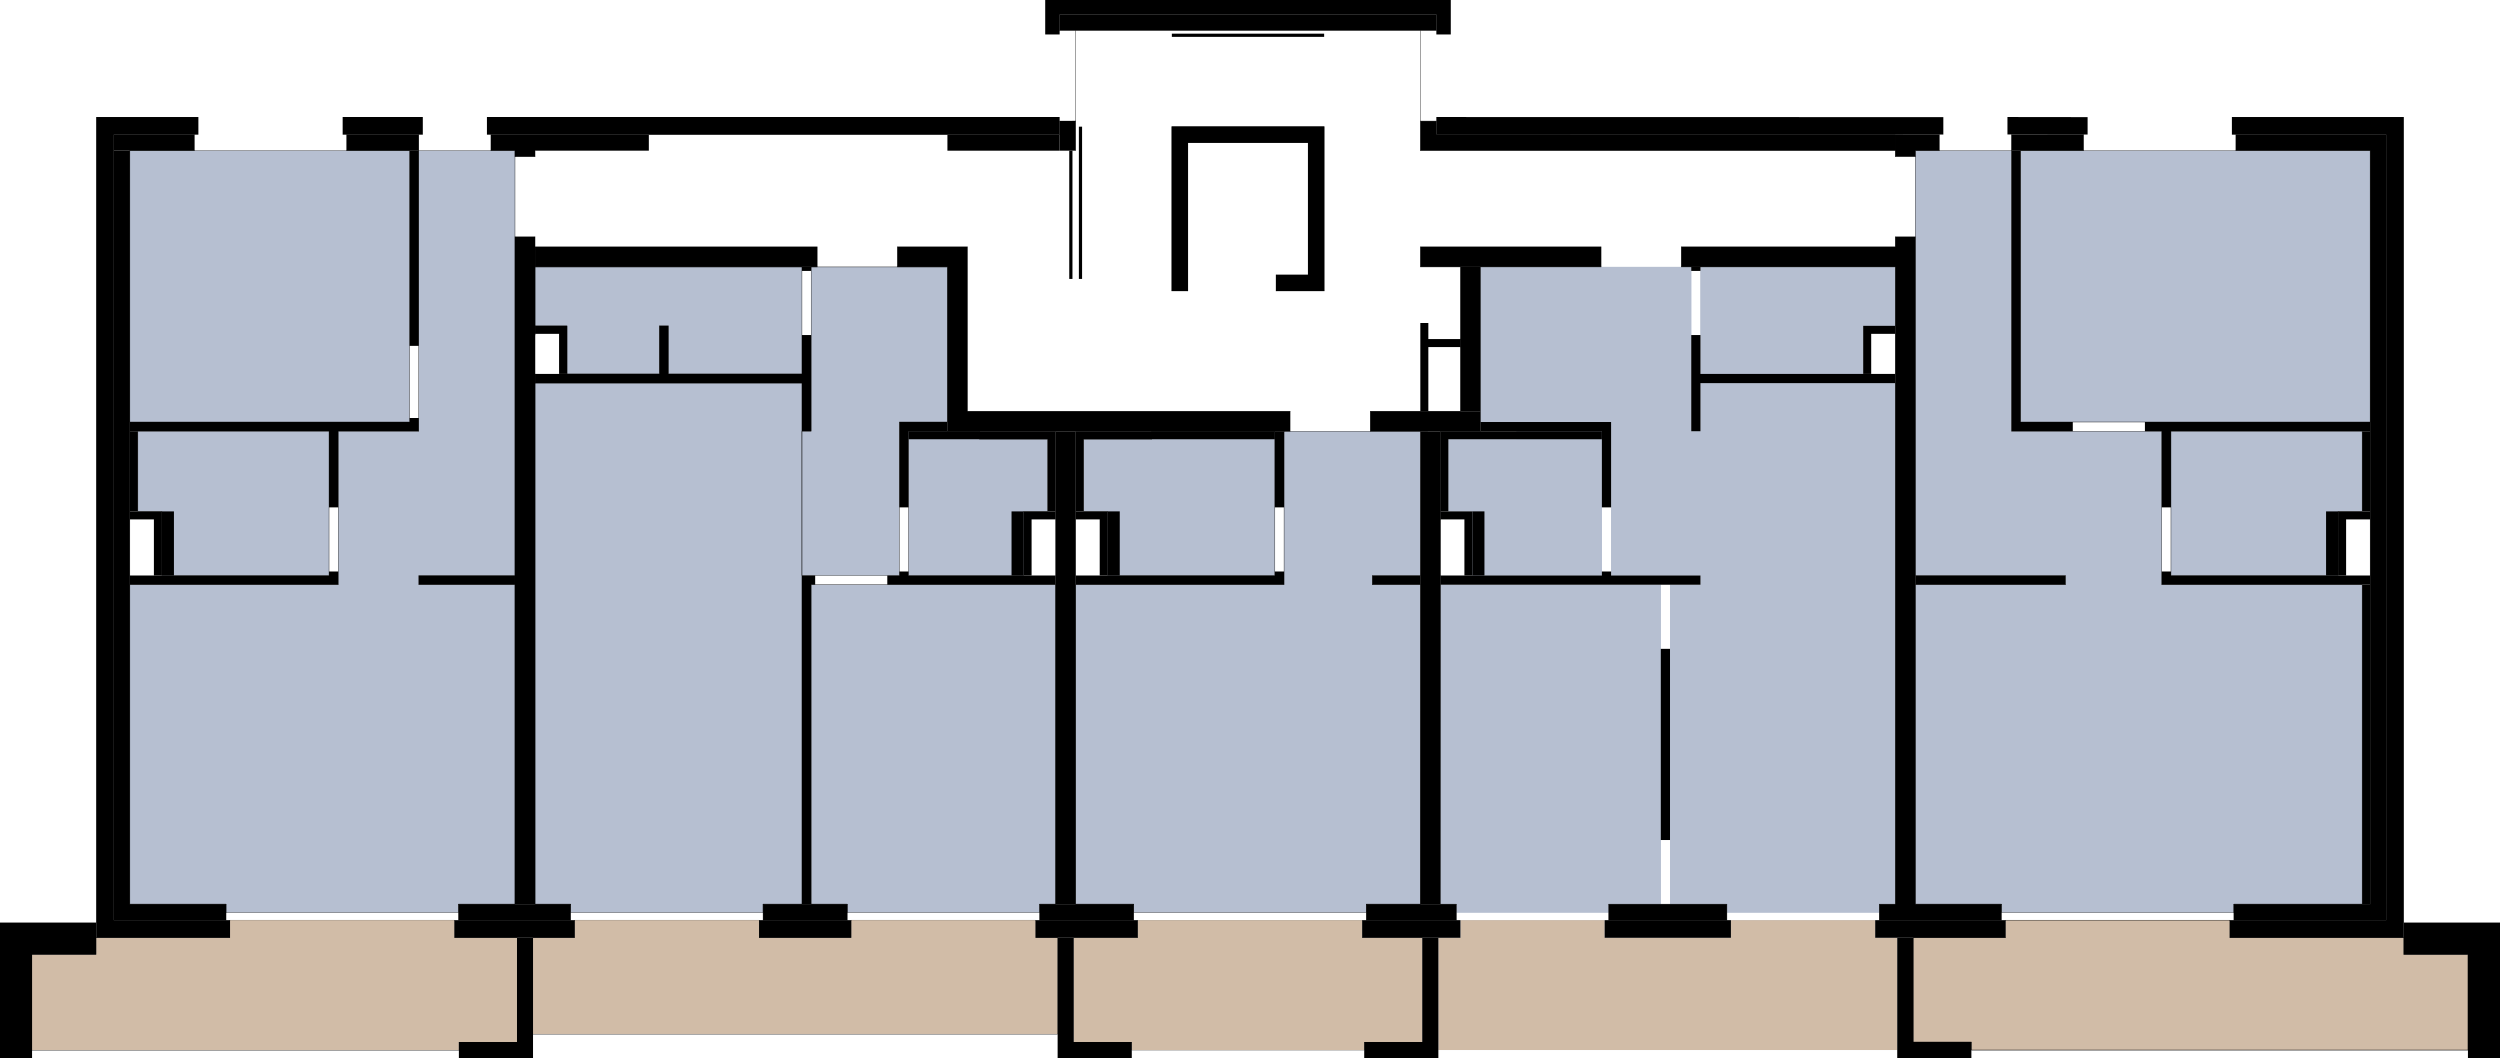 <?xml version="1.0" encoding="UTF-8"?>
<svg id="Layer_2" xmlns="http://www.w3.org/2000/svg" viewBox="0 0 272.239 115.215">
    <defs>
        <style>
            .cls-1{stroke-miterlimit:10;}.cls-1,.cls-2,.cls-3{stroke:#000;stroke-width:.04px;}.cls-1,.cls-2,.cls-3{fill:none;}.cls-1,.cls-3,.cls-4,.cls-5{fill-rule:evenodd;}.cls-2{stroke-linecap:round;stroke-linejoin:round;}.cls-3,.cls-4,.cls-6,.cls-7,.cls-5{stroke-width:0px;}.cls-3,.cls-4{fill:#b6bfd1;}.cls-7{fill:#d1bca7;}
        </style>
    </defs>
    <g id="PLOCHY_ACTIVE_INACTIVE">
        <polygon class="cls-3"
                 points="56.08 62.67 56.08 16.409 45.606 16.409 45.606 46.959 36.834 46.959 36.834 63.674 14.14 63.674 14.14 98.456 24.614 98.456 24.614 99.373 49.926 99.373 49.926 98.456 56.08 98.456 56.08 63.674 45.606 63.674 45.606 62.67 56.08 62.67"/>
        <polygon class="cls-3"
                 points="35.83 62.67 35.83 46.959 15.013 46.959 15.013 55.687 17.631 55.687 17.631 62.67 35.83 62.67"/>
        <polygon class="cls-3"
                 points="44.602 16.409 37.75 16.409 21.166 16.409 14.14 16.409 14.14 45.955 44.602 45.955 44.602 16.409"/>
        <g id="HATCH">
            <polygon class="cls-3"
                     points="3.491 103.955 10.474 103.955 10.474 102.122 25.05 102.122 25.05 100.202 49.49 100.202 49.49 102.122 56.298 102.122 56.298 113.469 49.97 113.469 49.97 114.342 3.491 114.342 3.491 103.955 3.491 103.955"/>
        </g>
        <polygon class="cls-3"
                 points="114.953 63.674 88.331 63.674 88.332 98.456 92.259 98.456 92.259 99.373 113.207 99.373 113.207 98.456 114.953 98.456 114.953 63.674"/>
        <polygon class="cls-3"
                 points="98.936 46.959 98.936 62.67 111.462 62.67 111.462 55.687 114.08 55.687 114.08 47.832 106.661 47.832 106.661 46.959 98.936 46.959"/>
        <polygon class="cls-3"
                 points="58.262 41.722 58.262 98.456 62.146 98.456 62.146 99.373 83.094 99.373 83.094 98.456 87.328 98.456 87.328 62.67 87.328 46.959 87.328 41.722 58.262 41.722"/>
        <polygon class="cls-3"
                 points="97.933 62.67 97.933 45.955 103.17 45.955 103.17 29.066 88.332 29.066 88.332 46.959 87.328 46.959 87.328 62.67 97.933 62.67"/>
        <polygon class="cls-3"
                 points="61.754 40.718 71.791 40.718 71.791 35.481 72.795 35.481 72.795 40.718 87.328 40.718 87.328 29.066 58.262 29.066 58.262 35.481 61.754 35.481 61.754 40.718"/>
        <g id="HATCH-2">
            <polygon class="cls-3"
                     points="58.044 102.122 62.583 102.122 62.583 100.202 82.658 100.202 82.658 102.122 92.696 102.122 92.696 100.202 112.771 100.202 112.771 102.122 115.171 102.122 115.171 112.597 58.044 112.597 58.044 102.122 58.044 102.122"/>
        </g>
        <polygon class="cls-3"
                 points="154.667 62.67 154.667 46.959 139.829 46.959 139.829 63.674 117.135 63.674 117.135 98.456 123.463 98.456 123.463 99.373 148.776 99.373 148.776 98.456 154.667 98.456 154.667 63.674 149.43 63.674 149.43 62.67 154.667 62.67"/>
        <polygon class="cls-3"
                 points="120.627 62.67 138.825 62.67 138.825 46.959 125.427 46.959 125.427 47.832 118.008 47.832 118.008 55.687 120.627 55.687 120.627 62.67"/>
        <g id="HATCH-3">
            <polygon class="cls-3"
                     points="154.886 102.122 148.339 102.122 148.339 100.202 123.9 100.202 123.9 102.122 116.917 102.122 116.917 113.469 123.245 113.469 123.245 114.342 148.558 114.342 148.558 113.469 154.886 113.469 154.886 102.122 154.886 102.122"/>
        </g>
        <polygon class="cls-3"
                 points="185.173 46.959 184.169 46.959 184.169 29.066 161.214 29.066 161.214 45.955 175.441 45.955 175.441 62.67 185.173 62.67 185.173 63.674 181.856 63.674 181.856 98.456 188.054 98.456 188.054 99.373 204.637 99.373 204.637 98.456 206.383 98.456 206.383 41.722 185.173 41.722 185.173 46.959"/>
        <polygon class="cls-3"
                 points="160.341 62.67 174.437 62.67 174.437 46.959 165.142 46.959 165.142 47.832 157.722 47.832 157.722 55.687 160.341 55.687 160.341 62.67"/>
        <polygon class="cls-3"
                 points="185.173 29.066 185.173 40.718 202.892 40.718 202.892 35.481 206.383 35.481 206.383 29.066 185.173 29.066"/>
        <polygon class="cls-3"
                 points="156.85 98.456 158.595 98.456 158.595 99.373 175.179 99.373 175.179 98.456 180.853 98.456 180.853 63.674 156.85 63.674 156.85 98.456"/>
        <g id="HATCH-4">
            <polygon class="cls-3"
                     points="156.631 102.122 159.032 102.122 159.032 100.202 174.743 100.202 174.743 102.122 188.49 102.122 188.49 100.202 204.201 100.202 204.201 102.122 206.601 102.122 206.601 114.342 156.631 114.342 156.631 102.122 156.631 102.122"/>
        </g>
        <polygon class="cls-4"
                 points="243.479 16.409 226.895 16.409 220.043 16.409 220.043 45.955 258.099 45.955 258.099 16.409 243.479 16.409"/>
        <polygon class="cls-4"
                 points="235.405 46.959 219.04 46.959 219.04 16.409 208.565 16.409 208.565 62.67 224.931 62.67 224.931 63.674 208.565 63.674 208.565 98.456 217.948 98.456 217.948 99.373 243.261 99.373 243.261 98.456 257.226 98.456 257.226 63.674 235.405 63.674 235.405 46.959"/>
        <polygon class="cls-4"
                 points="236.409 62.67 254.608 62.67 254.608 55.687 257.226 55.687 257.226 46.959 236.409 46.959 236.409 62.67"/>
        <g id="HATCH-5">
            <polygon class="cls-1"
                     points="261.765 102.122 242.824 102.122 242.824 100.202 218.385 100.202 218.385 102.122 208.347 102.122 208.347 113.469 214.675 113.469 214.675 114.342 268.748 114.342 268.748 103.955 261.765 103.955 261.765 102.122 261.765 102.122"/>
            <polygon class="cls-7"
                     points="261.765 102.122 242.824 102.122 242.824 100.202 218.385 100.202 218.385 102.122 208.347 102.122 208.347 113.469 214.675 113.469 214.675 114.342 268.748 114.342 268.748 103.955 261.765 103.955 261.765 102.122 261.765 102.122"/>
        </g>
        <polygon class="cls-2"
                 points="56.08 62.67 56.08 16.409 45.606 16.409 45.606 46.959 36.834 46.959 36.834 63.674 14.14 63.674 14.14 98.456 24.614 98.456 24.614 99.373 49.926 99.373 49.926 98.456 56.08 98.456 56.08 63.674 45.606 63.674 45.606 62.67 56.08 62.67"/>
        <polygon class="cls-2"
                 points="35.83 62.67 35.83 46.959 15.013 46.959 15.013 55.687 17.631 55.687 17.631 62.67 35.83 62.67"/>
        <polygon class="cls-2"
                 points="44.602 16.409 37.75 16.409 21.166 16.409 14.14 16.409 14.14 45.955 44.602 45.955 44.602 16.409"/>
        <g id="HATCH">
            <polygon class="cls-2"
                     points="3.491 103.955 10.474 103.955 10.474 102.122 25.05 102.122 25.05 100.202 49.49 100.202 49.49 102.122 56.298 102.122 56.298 113.469 49.97 113.469 49.97 114.342 3.491 114.342 3.491 103.955 3.491 103.955"/>
        </g>
        <polygon class="cls-2"
                 points="114.953 63.674 88.331 63.674 88.332 98.456 92.259 98.456 92.259 99.373 113.207 99.373 113.207 98.456 114.953 98.456 114.953 63.674"/>
        <polygon class="cls-2"
                 points="98.936 46.959 98.936 62.67 111.462 62.67 111.462 55.687 114.08 55.687 114.08 47.832 106.661 47.832 106.661 46.959 98.936 46.959"/>
        <polygon class="cls-2"
                 points="58.262 41.722 58.262 98.456 62.146 98.456 62.146 99.373 83.094 99.373 83.094 98.456 87.328 98.456 87.328 62.67 87.328 46.959 87.328 41.722 58.262 41.722"/>
        <polygon class="cls-2"
                 points="97.933 62.67 97.933 45.955 103.17 45.955 103.17 29.066 88.332 29.066 88.332 46.959 87.328 46.959 87.328 62.67 97.933 62.67"/>
        <polygon class="cls-2"
                 points="61.754 40.718 71.791 40.718 71.791 35.481 72.795 35.481 72.795 40.718 87.328 40.718 87.328 29.066 58.262 29.066 58.262 35.481 61.754 35.481 61.754 40.718"/>
        <g id="HATCH-2">
            <polygon class="cls-2"
                     points="58.044 102.122 62.583 102.122 62.583 100.202 82.658 100.202 82.658 102.122 92.696 102.122 92.696 100.202 112.771 100.202 112.771 102.122 115.171 102.122 115.171 112.597 58.044 112.597 58.044 102.122 58.044 102.122"/>
        </g>
        <polygon class="cls-2"
                 points="154.667 62.67 154.667 46.959 139.829 46.959 139.829 63.674 117.135 63.674 117.135 98.456 123.463 98.456 123.463 99.373 148.776 99.373 148.776 98.456 154.667 98.456 154.667 63.674 149.43 63.674 149.43 62.67 154.667 62.67"/>
        <polygon class="cls-2"
                 points="120.627 62.67 138.825 62.67 138.825 46.959 125.427 46.959 125.427 47.832 118.008 47.832 118.008 55.687 120.627 55.687 120.627 62.67"/>
        <g id="HATCH-3">
            <polygon class="cls-2"
                     points="154.886 102.122 148.339 102.122 148.339 100.202 123.9 100.202 123.9 102.122 116.917 102.122 116.917 113.469 123.245 113.469 123.245 114.342 148.558 114.342 148.558 113.469 154.886 113.469 154.886 102.122 154.886 102.122"/>
        </g>
        <polygon class="cls-3"
                 points="185.173 46.959 184.169 46.959 184.169 29.066 161.214 29.066 161.214 45.955 175.441 45.955 175.441 62.67 185.173 62.67 185.173 63.674 181.856 63.674 181.856 98.456 188.054 98.456 188.054 99.373 204.637 99.373 204.637 98.456 206.383 98.456 206.383 41.722 185.173 41.722 185.173 46.959"/>
        <polygon class="cls-3"
                 points="160.341 62.67 174.437 62.67 174.437 46.959 165.142 46.959 165.142 47.832 157.722 47.832 157.722 55.687 160.341 55.687 160.341 62.67"/>
        <polygon class="cls-3"
                 points="185.173 29.066 185.173 40.718 202.892 40.718 202.892 35.481 206.383 35.481 206.383 29.066 185.173 29.066"/>
        <polygon class="cls-3"
                 points="156.85 98.456 158.595 98.456 158.595 99.373 175.179 99.373 175.179 98.456 180.853 98.456 180.853 63.674 156.85 63.674 156.85 98.456"/>
        <g id="HATCH-4">
            <polygon class="cls-7"
                     points="156.631 102.122 159.032 102.122 159.032 100.202 174.743 100.202 174.743 102.122 188.49 102.122 188.49 100.202 204.201 100.202 204.201 102.122 206.601 102.122 206.601 114.342 156.631 114.342 156.631 102.122 156.631 102.122"/>
        </g>
        <polygon class="cls-2"
                 points="243.479 16.409 226.895 16.409 220.043 16.409 220.043 45.955 258.099 45.955 258.099 16.409 243.479 16.409"/>
        <polygon class="cls-2"
                 points="235.405 46.959 219.04 46.959 219.04 16.409 208.565 16.409 208.565 62.67 224.931 62.67 224.931 63.674 208.565 63.674 208.565 98.456 217.948 98.456 217.948 99.373 243.261 99.373 243.261 98.456 257.226 98.456 257.226 63.674 235.405 63.674 235.405 46.959"/>
        <polygon class="cls-2"
                 points="236.409 62.67 254.608 62.67 254.608 55.687 257.226 55.687 257.226 46.959 236.409 46.959 236.409 62.67"/>
        <g id="HATCH-5">
            <polygon class="cls-2"
                     points="261.765 102.122 242.824 102.122 242.824 100.202 218.385 100.202 218.385 102.122 208.347 102.122 208.347 113.469 214.675 113.469 214.675 114.342 268.748 114.342 268.748 103.955 261.765 103.955 261.765 102.122 261.765 102.122"/>
        </g>
        <g id="HATCH-3">
            <polygon class="cls-7"
                     points="154.886 102.122 148.339 102.122 148.339 100.202 123.9 100.202 123.9 102.122 116.917 102.122 116.917 113.469 123.245 113.469 123.245 114.342 148.558 114.342 148.558 113.469 154.886 113.469 154.886 102.122 154.886 102.122"/>
        </g>
        <g id="HATCH-2">
            <polygon class="cls-1"
                     points="58.044 102.122 62.583 102.122 62.583 100.202 82.658 100.202 82.658 102.122 92.696 102.122 92.696 100.202 112.771 100.202 112.771 102.122 115.171 102.122 115.171 112.597 58.044 112.597 58.044 102.122 58.044 102.122"/>
            <polygon class="cls-7"
                     points="58.044 102.122 62.583 102.122 62.583 100.202 82.658 100.202 82.658 102.122 92.696 102.122 92.696 100.202 112.771 100.202 112.771 102.122 115.171 102.122 115.171 112.597 58.044 112.597 58.044 102.122 58.044 102.122"/>
        </g>
        <g id="HATCH">
            <polygon class="cls-1"
                     points="3.491 103.955 10.474 103.955 10.474 102.122 25.05 102.122 25.05 100.202 49.49 100.202 49.49 102.122 56.298 102.122 56.298 113.469 49.97 113.469 49.97 114.342 3.491 114.342 3.491 103.955 3.491 103.955"/>
            <polygon class="cls-7"
                     points="3.491 103.955 10.474 103.955 10.474 102.122 25.05 102.122 25.05 100.202 49.49 100.202 49.49 102.122 56.298 102.122 56.298 113.469 49.97 113.469 49.97 114.342 3.491 114.342 3.491 103.955 3.491 103.955"/>
        </g>
    </g>
    <g id="_PRIEČKY_jw">
        <g id="HATCH-6">
            <polygon class="cls-5"
                     points="17.631 62.67 18.941 62.67 18.941 55.687 17.631 55.687 17.632 62.67 17.631 62.67 17.631 62.67"/>
        </g>
        <g id="HATCH-7">
            <polygon class="cls-5"
                     points="110.152 62.67 111.462 62.67 111.462 55.687 110.152 55.687 110.153 62.67 110.152 62.67 110.152 62.67"/>
        </g>
        <g id="HATCH-8">
            <polygon class="cls-5"
                     points="120.627 62.67 121.936 62.67 121.936 55.687 120.627 55.687 120.627 62.67 120.627 62.67 120.627 62.67"/>
        </g>
        <g id="HATCH-9">
            <polygon class="cls-5"
                     points="160.341 62.67 161.65 62.67 161.65 55.687 160.341 55.687 160.341 62.67 160.341 62.67 160.341 62.67"/>
        </g>
        <g id="HATCH-10">
            <polygon class="cls-5"
                     points="253.298 62.67 254.608 62.67 254.608 55.687 253.298 55.687 253.299 62.67 253.298 62.67 253.298 62.67"/>
        </g>
        <g id="HATCH-11">
            <polygon class="cls-5"
                     points="254.608 62.67 254.608 55.687 258.099 55.687 258.099 56.56 255.481 56.56 255.481 62.67 254.608 62.67 254.608 62.67"/>
        </g>
        <g id="HATCH-12">
            <polygon class="cls-5"
                     points="235.405 63.674 235.405 62.234 236.409 62.234 236.409 62.67 258.099 62.67 258.099 63.674 235.405 63.674 235.405 63.674"/>
        </g>
        <g id="HATCH-13">
            <polygon class="cls-5"
                     points="235.405 55.251 235.405 46.959 233.572 46.959 233.572 45.955 258.099 45.955 258.099 46.959 236.409 46.959 236.409 55.251 235.405 55.251 235.405 55.251"/>
        </g>
        <g id="HATCH-14">
            <polygon class="cls-5"
                     points="219.039 46.959 219.039 16.409 220.043 16.409 220.043 45.955 225.717 45.955 225.717 46.959 219.039 46.959 219.039 46.959"/>
        </g>
        <g id="HATCH-15">
            <polygon class="cls-5"
                     points="208.565 63.674 208.565 62.67 224.931 62.67 224.931 63.674 208.565 63.674 208.565 63.674"/>
        </g>
        <g id="HATCH-16">
            <polygon class="cls-5"
                     points="16.759 62.67 16.759 56.56 14.14 56.56 14.14 55.687 17.631 55.687 17.631 62.67 16.759 62.67 16.759 62.67"/>
        </g>
        <g id="HATCH-17">
            <polygon class="cls-5"
                     points="35.83 55.251 35.83 46.959 14.14 46.959 14.14 45.955 44.602 45.955 44.602 45.519 45.606 45.519 45.606 46.959 36.834 46.959 36.834 55.251 35.83 55.251 35.83 55.251"/>
        </g>
        <g id="HATCH-18">
            <polygon class="cls-5"
                     points="44.602 37.663 44.602 16.409 45.606 16.409 45.606 37.663 44.602 37.663 44.602 37.663"/>
        </g>
        <g id="HATCH-19">
            <polygon class="cls-5"
                     points="45.606 63.674 45.606 62.67 56.08 62.67 56.08 63.674 45.606 63.674 45.606 63.674"/>
        </g>
        <g id="HATCH-20">
            <polygon class="cls-5"
                     points="14.14 63.674 14.14 62.67 35.83 62.67 35.83 62.234 36.834 62.234 36.834 63.674 14.14 63.674 14.14 63.674"/>
        </g>
        <g id="HATCH-21">
            <polygon class="cls-5"
                     points="87.328 98.457 87.328 62.67 88.768 62.67 88.768 63.674 88.331 63.674 88.331 98.457 87.328 98.457 87.328 98.457"/>
        </g>
        <g id="HATCH-22">
            <polygon class="cls-5"
                     points="87.328 46.959 87.328 41.722 58.262 41.722 58.262 40.718 71.791 40.718 71.791 35.481 72.795 35.481 72.795 40.718 87.328 40.718 87.328 36.485 88.331 36.485 88.331 46.959 87.328 46.959 87.328 46.959"/>
        </g>
        <g id="HATCH-23">
            <polygon class="cls-5"
                     points="87.328 29.502 87.328 29.066 88.331 29.066 88.331 29.502 87.328 29.502 87.328 29.502"/>
        </g>
        <g id="HATCH-24">
            <polygon class="cls-5"
                     points="60.881 40.718 60.881 36.354 58.262 36.354 58.262 35.481 61.754 35.481 61.754 40.718 60.881 40.718 60.881 40.718"/>
        </g>
        <g id="HATCH-25">
            <polygon class="cls-5"
                     points="114.953 56.56 112.335 56.56 112.335 62.67 111.462 62.67 111.462 55.687 114.953 55.687 114.953 56.56 114.953 56.56"/>
        </g>
        <g id="HATCH-26">
            <polygon class="cls-5"
                     points="97.933 55.251 97.933 45.955 103.17 45.955 103.17 46.959 98.936 46.959 98.936 55.251 97.933 55.251 97.933 55.251"/>
        </g>
        <g id="HATCH-27">
            <polygon class="cls-5"
                     points="96.623 63.674 96.623 62.67 97.933 62.67 97.933 62.234 98.936 62.234 98.936 62.67 114.953 62.67 114.953 63.674 96.623 63.674 96.623 63.674"/>
        </g>
        <g id="HATCH-28">
            <polygon class="cls-5"
                     points="119.754 62.67 119.754 56.56 117.135 56.56 117.135 55.687 120.627 55.687 120.627 62.67 119.754 62.67 119.754 62.67"/>
        </g>
        <g id="HATCH-29">
            <polygon class="cls-5"
                     points="138.825 62.67 138.825 62.234 139.829 62.234 139.829 63.674 117.135 63.674 117.135 62.67 138.825 62.67 138.825 62.67"/>
        </g>
        <g id="HATCH-30">
            <polygon class="cls-5"
                     points="138.825 55.251 138.825 46.959 139.829 46.959 139.829 55.251 138.825 55.251 138.825 55.251"/>
        </g>
        <g id="HATCH-31">
            <polygon class="cls-5"
                     points="149.43 63.674 149.43 62.67 154.667 62.67 154.667 63.674 149.43 63.674 149.43 63.674"/>
        </g>
        <g id="HATCH-32">
            <polygon class="cls-5"
                     points="202.892 40.718 202.892 35.481 206.383 35.481 206.383 36.354 203.765 36.354 203.765 40.718 202.892 40.718 202.892 40.718"/>
        </g>
        <g id="HATCH-33">
            <polygon class="cls-5"
                     points="156.85 63.674 156.85 62.67 174.437 62.67 174.437 62.234 175.441 62.234 175.441 62.67 185.173 62.67 185.173 63.674 156.85 63.674 156.85 63.674"/>
        </g>
        <g id="HATCH-34">
            <polygon class="cls-5"
                     points="180.853 91.474 180.853 70.656 181.856 70.656 181.856 91.474 180.853 91.474 180.853 91.474"/>
        </g>
        <g id="HATCH-35">
            <polygon class="cls-5"
                     points="174.437 55.251 174.437 46.959 161.214 46.959 161.214 45.955 175.441 45.955 175.441 55.251 174.437 55.251 174.437 55.251"/>
        </g>
        <g id="HATCH-36">
            <polygon class="cls-5"
                     points="184.169 46.959 184.169 36.485 185.173 36.485 185.173 40.718 206.383 40.718 206.383 41.722 185.173 41.722 185.173 46.959 184.169 46.959 184.169 46.959"/>
        </g>
        <g id="HATCH-37">
            <polygon class="cls-5"
                     points="184.169 29.502 184.169 29.066 185.173 29.066 185.173 29.502 184.169 29.502 184.169 29.502"/>
        </g>
        <g id="HATCH-38">
            <polygon class="cls-5"
                     points="159.468 62.67 159.468 56.56 156.85 56.56 156.85 55.687 160.341 55.687 160.341 62.67 159.468 62.67 159.468 62.67"/>
        </g>
        <g id="HATCH-39">
            <path class="cls-5"
                  d="M14.14,55.687h.873s0-8.728,0-8.728h-.873s0,8.728,0,8.728h0ZM154.667,44.777v-9.601h.873s0,1.746,0,1.746h3.491v.873h-3.491s0,6.983,0,6.983h-.873Z"/>
        </g>
        <g id="HATCH-40">
            <polygon class="cls-5"
                     points="98.936 46.959 98.936 47.832 114.08 47.832 114.08 55.687 114.953 55.687 114.953 46.959 98.936 46.959 98.936 46.959"/>
        </g>
        <g id="HATCH-41">
            <polygon class="cls-5"
                     points="138.825 46.959 138.825 47.832 118.012 47.832 118.012 55.687 117.139 55.687 117.139 46.959 138.825 46.959 138.825 46.959"/>
        </g>
        <g id="HATCH-42">
            <polygon class="cls-5"
                     points="174.437 46.959 174.437 47.832 157.722 47.832 157.722 55.687 156.85 55.687 156.85 46.959 174.437 46.959 174.437 46.959"/>
        </g>
    </g>
    <g id="_STENA_NOSNA_nove_výplne_jw">
        <g id="LINE">
            <line class="cls-6" x1="159.032" y1="44.777" x2="161.214" y2="44.777"/>
        </g>
        <g id="HATCH-43">
            <polygon class="cls-5"
                     points="257.226 98.456 258.099 98.457 258.099 63.674 257.226 63.674 257.226 98.456 257.226 98.456"/>
        </g>
        <g id="HATCH-44">
            <polygon class="cls-5"
                     points="257.226 55.687 258.099 55.687 258.099 46.959 257.226 46.959 257.226 55.687 257.226 55.687"/>
        </g>
        <g id="LWPOLYLINE">
            <polygon class="cls-6"
                     points="129.355 31.684 127.609 31.684 127.609 13.791 144.193 13.791 144.193 31.684 138.956 31.684 138.956 29.938 142.448 29.938 142.448 15.537 129.355 15.537 129.355 31.684"/>
        </g>
        <g id="HATCH-45">
            <polygon class="cls-5"
                     points="129.355 31.684 127.609 31.684 127.609 13.791 144.193 13.791 144.193 31.684 138.956 31.684 138.956 29.938 142.448 29.938 142.448 15.537 129.355 15.537 129.355 31.684 129.355 31.684"/>
        </g>
        <g id="HATCH-46">
            <polygon class="cls-5"
                     points="14.14 16.409 14.14 100.202 14.14 98.457 24.614 98.457 24.614 100.202 14.14 100.202 12.394 100.202 12.394 16.409 14.14 16.409 14.14 16.409"/>
        </g>
        <g id="HATCH-47">
            <polygon class="cls-5"
                     points="21.166 16.409 12.394 16.409 12.394 14.664 21.166 14.664 21.166 16.409 21.166 16.409"/>
        </g>
        <g id="HATCH-48">
            <polygon class="cls-5"
                     points="45.606 16.409 37.75 16.409 37.75 14.664 45.606 14.664 45.606 16.409 45.606 16.409"/>
        </g>
        <g id="HATCH-49">
            <path class="cls-5"
                  d="M70.656,16.409h-17.195v-1.746h17.195v1.746h0ZM56.08,16.409v.655s2.182,0,2.182,0v-.655s-2.182,0-2.182,0h0Z"/>
        </g>
        <g id="HATCH-50">
            <polygon class="cls-5"
                     points="58.262 98.457 58.262 25.792 56.08 25.792 56.08 98.457 58.262 98.457 58.262 98.457"/>
        </g>
        <g id="HATCH-51">
            <polygon class="cls-5"
                     points="49.926 98.457 62.146 98.457 62.146 100.202 49.926 100.202 49.926 98.457 49.926 98.457"/>
        </g>
        <g id="HATCH-52">
            <polygon class="cls-5"
                     points="88.986 29.066 58.262 29.066 58.262 26.884 88.986 26.884 88.986 29.066 88.986 29.066"/>
        </g>
        <g id="HATCH-53">
            <polygon class="cls-5"
                     points="92.259 98.457 83.094 98.457 83.094 100.202 92.259 100.202 92.259 98.457 92.259 98.457"/>
        </g>
        <g id="HATCH-54">
            <polygon class="cls-5"
                     points="123.463 100.202 113.207 100.202 113.207 98.457 123.463 98.457 123.463 100.202 123.463 100.202"/>
        </g>
        <g id="HATCH-55">
            <polygon class="cls-5"
                     points="114.953 98.457 114.953 46.959 117.135 46.959 117.135 98.457 114.953 98.457 114.953 98.457"/>
        </g>
        <g id="HATCH-56">
            <path class="cls-5"
                  d="M140.484,46.959v-2.182s-35.132,0-35.132,0v2.182s35.132,0,35.132,0h0ZM97.714,26.884h7.637v2.182h-7.637v-2.182h0ZM105.352,46.959h-2.182v-17.893h2.182v17.893h0Z"/>
        </g>
        <g id="HATCH-57">
            <polygon class="cls-5"
                     points="115.39 1.571 156.413 1.571 156.413 3.317 115.39 3.317 115.39 1.571 115.39 1.571"/>
        </g>
        <g id="HATCH-58">
            <polygon class="cls-5"
                     points="115.39 16.409 103.17 16.409 103.17 14.664 115.39 14.664 115.39 16.409 115.39 16.409"/>
        </g>
        <g id="HATCH-59">
            <polygon class="cls-5"
                     points="115.39 13.18 115.39 16.409 117.135 16.409 117.135 13.171 115.39 13.18 115.39 13.18"/>
        </g>
        <g id="HATCH-60">
            <polygon class="cls-5"
                     points="158.595 100.202 148.776 100.202 148.776 98.457 158.595 98.457 158.595 100.202 158.595 100.202"/>
        </g>
        <g id="HATCH-61">
            <polygon class="cls-5"
                     points="154.69 46.959 154.667 98.456 156.85 98.457 156.872 46.96 154.69 46.959 154.69 46.959"/>
        </g>
        <g id="HATCH-62">
            <polygon class="cls-5"
                     points="161.214 46.959 149.212 46.959 149.212 44.777 161.214 44.777 161.214 46.959 161.214 46.959"/>
        </g>
        <g id="HATCH-63">
            <polygon class="cls-5"
                     points="174.35 29.066 154.667 29.066 154.667 26.884 174.35 26.884 174.35 29.066 174.35 29.066"/>
        </g>
        <g id="HATCH-64">
            <polygon class="cls-5"
                     points="161.214 44.777 161.214 29.066 159.032 29.066 159.032 44.777 161.214 44.777 161.214 44.777"/>
        </g>
        <g id="HATCH-65">
            <path class="cls-5"
                  d="M211.184,16.409h-2.619s0-1.746,0-1.746h-2.182s0,2.4,0,2.4h2.182s0-2.4,0-2.4h2.619s0,1.746,0,1.746h0ZM206.383,16.409h-51.716v-3.229h1.746v3.229s0-1.768,0-1.768h49.97v1.768h0Z"/>
        </g>
        <g id="HATCH-66">
            <polygon class="cls-5"
                     points="188.054 100.202 175.179 100.202 175.179 98.457 188.054 98.457 188.054 100.202 188.054 100.202"/>
        </g>
        <g id="HATCH-67">
            <path class="cls-5"
                  d="M208.565,26.884h-2.182v-1.091h2.182v1.091h0ZM206.383,98.457V26.884s0,2.182,0,2.182h-23.305v-2.182h25.487v71.573h-2.182ZM217.948,100.202h-13.311v-1.746h13.311v1.746h0Z"/>
        </g>
        <g id="HATCH-68">
            <path class="cls-5"
                  d="M258.099,14.664v83.793s1.746,0,1.746,0h-16.584s0,1.746,0,1.746h16.584s0-1.746,0-1.746V14.664s-1.746,0-1.746,0h0ZM243.479,14.664h14.62v1.746h-14.62v-1.746h0Z"/>
        </g>
        <g id="HATCH-69">
            <polygon class="cls-5"
                     points="226.895 16.409 219.039 16.409 219.039 14.664 226.895 14.664 226.895 16.409 226.895 16.409"/>
        </g>
    </g>
    <g id="_FASADA_jw">
        <g id="HATCH-70">
            <polygon class="cls-5"
                     points="115.39 1.571 115.39 3.753 113.819 3.753 113.819 0 157.984 0 157.984 3.753 156.413 3.753 156.413 1.571 115.39 1.571 115.39 1.571"/>
        </g>
        <g id="HATCH-71">
            <path class="cls-5"
                  d="M46.042,14.664v-1.92s-8.728,0-8.728,0v1.92h8.728ZM53.025,12.743v1.92s62.364,0,62.364,0v-1.92s-62.364,0-62.364,0h0Z"/>
        </g>
        <g id="HATCH-72">
            <polygon class="cls-5"
                     points="259.845 100.202 259.845 14.664 243.043 14.664 243.043 12.743 261.765 12.743 261.765 102.122 242.824 102.122 242.824 100.202 259.845 100.202 259.845 100.202"/>
        </g>
        <g id="HATCH-73">
            <path class="cls-5"
                  d="M211.62,14.653v-1.898s-55.207-.011-55.207-.011v1.92s55.207-.011,55.207-.011h0ZM218.603,12.743v1.898s8.728.011,8.728.011v-1.898s-8.728-.011-8.728-.011h0Z"/>
        </g>
        <g id="HATCH-74">
            <polygon class="cls-5"
                     points="204.201 102.122 204.201 100.202 218.385 100.202 218.385 102.122 204.201 102.122 204.201 102.122"/>
        </g>
        <g id="HATCH-75">
            <polygon class="cls-5"
                     points="174.743 102.122 174.743 100.202 188.49 100.202 188.49 102.122 174.743 102.122 174.743 102.122"/>
        </g>
        <g id="HATCH-76">
            <polygon class="cls-5"
                     points="148.339 102.122 148.339 100.202 159.032 100.202 159.032 102.122 148.339 102.122 148.339 102.122"/>
        </g>
        <g id="HATCH-77">
            <polygon class="cls-5"
                     points="112.771 102.122 112.771 100.202 123.9 100.202 123.9 102.122 112.771 102.122 112.771 102.122"/>
        </g>
        <g id="HATCH-78">
            <polygon class="cls-5"
                     points="82.658 102.122 82.658 100.202 92.696 100.202 92.696 102.122 82.658 102.122 82.658 102.122"/>
        </g>
        <g id="HATCH-79">
            <polygon class="cls-5"
                     points="10.474 102.122 10.474 12.743 21.603 12.743 21.603 14.664 12.394 14.664 12.394 100.202 25.05 100.202 25.05 102.122 10.474 102.122 10.474 102.122"/>
        </g>
        <g id="HATCH-80">
            <polygon class="cls-5"
                     points="49.49 102.122 49.49 100.202 62.583 100.202 62.583 102.122 49.49 102.122 49.49 102.122"/>
        </g>
        <g id="HATCH-81">
            <polygon class="cls-5"
                     points="56.298 102.122 58.044 102.122 58.044 115.215 49.97 115.215 49.97 113.469 56.298 113.469 56.298 102.122 56.298 102.122"/>
        </g>
        <g id="HATCH-82">
            <polygon class="cls-5"
                     points="116.917 109.483 116.917 102.122 115.171 102.122 115.171 115.215 123.245 115.215 123.245 113.469 116.917 113.469 116.917 109.483 116.917 109.483"/>
        </g>
        <g id="HATCH-83">
            <polygon class="cls-5"
                     points="208.347 109.483 208.347 102.122 206.601 102.122 206.601 115.215 214.675 115.215 214.675 113.469 208.347 113.469 208.347 109.483 208.347 109.483"/>
        </g>
        <g id="HATCH-84">
            <polygon class="cls-5"
                     points="154.886 102.122 156.631 102.122 156.631 115.215 148.558 115.215 148.558 113.469 154.886 113.469 154.886 102.122 154.886 102.122"/>
        </g>
        <polygon class="cls-5"
                 points="272.239 100.464 272.239 115.215 268.748 115.215 268.748 103.955 261.765 103.955 261.765 100.464 272.239 100.464 272.239 100.464"/>
        <polygon class="cls-5"
                 points="0 100.464 0 115.215 3.491 115.215 3.491 103.955 10.474 103.955 10.474 100.464 0 100.464 0 100.464"/>
        <g id="HATCH-85">
            <path class="cls-5"
                  d="M127.609,3.666h16.584v.349h-16.584v-.349h0ZM116.437,16.409v13.966s.349,0,.349,0v-13.966s-.349,0-.349,0h0ZM117.834,13.791v16.584h-.349V13.791h.349Z"/>
        </g>
    </g>
    <g id="_STENA_NOSNA">
        <g id="LINE-2">
            <line class="cls-2" x1="58.262" y1="98.457" x2="58.262" y2="41.722"/>
        </g>
        <g id="LINE-3">
            <line class="cls-2" x1="58.262" y1="40.718" x2="58.262" y2="36.354"/>
        </g>
        <g id="LINE-4">
            <line class="cls-2" x1="58.262" y1="35.481" x2="58.262" y2="29.066"/>
        </g>
        <g id="LINE-5">
            <line class="cls-2" x1="56.08" y1="98.457" x2="56.08" y2="63.674"/>
        </g>
        <g id="LINE-6">
            <line class="cls-2" x1="56.08" y1="62.67" x2="56.08" y2="25.792"/>
        </g>
        <g id="LINE-7">
            <line class="cls-2" x1="105.352" y1="26.884" x2="97.715" y2="26.884"/>
        </g>
        <g id="LINE-8">
            <line class="cls-2" x1="88.986" y1="26.884" x2="58.262" y2="26.884"/>
        </g>
        <g id="LINE-9">
            <line class="cls-2" x1="87.328" y1="29.066" x2="58.262" y2="29.066"/>
        </g>
        <g id="LINE-10">
            <line class="cls-2" x1="58.262" y1="26.884" x2="58.262" y2="25.792"/>
        </g>
        <g id="LINE-11">
            <line class="cls-2" x1="105.352" y1="44.777" x2="105.352" y2="26.884"/>
        </g>
        <g id="LINE-12">
            <line class="cls-2" x1="103.17" y1="45.955" x2="103.17" y2="29.066"/>
        </g>
        <g id="LINE-13">
            <line class="cls-2" x1="97.715" y1="29.066" x2="97.715" y2="26.884"/>
        </g>
        <g id="LINE-14">
            <line class="cls-2" x1="206.383" y1="98.457" x2="206.383" y2="41.722"/>
        </g>
        <g id="LINE-15">
            <line class="cls-2" x1="206.383" y1="40.718" x2="206.383" y2="36.354"/>
        </g>
        <g id="LINE-16">
            <line class="cls-2" x1="206.383" y1="35.481" x2="206.383" y2="29.066"/>
        </g>
        <g id="LINE-17">
            <line class="cls-2" x1="208.565" y1="98.457" x2="208.565" y2="63.674"/>
        </g>
        <g id="LINE-18">
            <line class="cls-2" x1="208.565" y1="62.67" x2="208.565" y2="25.792"/>
        </g>
        <g id="LINE-19">
            <line class="cls-2" x1="154.667" y1="26.884" x2="174.35" y2="26.884"/>
        </g>
        <g id="LINE-20">
            <line class="cls-2" x1="183.078" y1="26.884" x2="206.383" y2="26.884"/>
        </g>
        <g id="LINE-21">
            <line class="cls-2" x1="185.173" y1="29.066" x2="206.383" y2="29.066"/>
        </g>
        <g id="LINE-22">
            <line class="cls-2" x1="206.383" y1="26.884" x2="206.383" y2="25.792"/>
        </g>
        <g id="LINE-23">
            <line class="cls-2" x1="154.667" y1="29.066" x2="154.667" y2="26.884"/>
        </g>
        <g id="LINE-24">
            <line class="cls-2" x1="114.953" y1="98.457" x2="114.953" y2="63.674"/>
        </g>
        <g id="LINE-25">
            <line class="cls-2" x1="114.953" y1="62.67" x2="114.953" y2="56.56"/>
        </g>
        <g id="LINE-26">
            <line class="cls-2" x1="114.953" y1="55.687" x2="114.953" y2="46.959"/>
        </g>
        <g id="LINE-27">
            <line class="cls-2" x1="117.135" y1="98.457" x2="117.135" y2="63.674"/>
        </g>
        <g id="LINE-28">
            <line class="cls-2" x1="117.135" y1="62.67" x2="117.135" y2="56.56"/>
        </g>
        <g id="LINE-29">
            <line class="cls-2" x1="117.135" y1="56.56" x2="117.135" y2="46.959"/>
        </g>
        <g id="LINE-30">
            <line class="cls-2" x1="156.85" y1="98.457" x2="156.85" y2="63.674"/>
        </g>
        <g id="LINE-31">
            <line class="cls-2" x1="156.85" y1="62.67" x2="156.85" y2="56.56"/>
        </g>
        <g id="LINE-32">
            <line class="cls-2" x1="156.85" y1="56.56" x2="156.85" y2="46.959"/>
        </g>
        <g id="LINE-33">
            <line class="cls-2" x1="154.667" y1="98.457" x2="154.667" y2="63.674"/>
        </g>
        <g id="LINE-34">
            <line class="cls-2" x1="154.667" y1="62.67" x2="154.667" y2="46.959"/>
        </g>
        <g id="LINE-35">
            <line class="cls-2" x1="149.212" y1="44.777" x2="154.667" y2="44.777"/>
        </g>
        <g id="LINE-36">
            <line class="cls-2" x1="149.212" y1="46.959" x2="154.667" y2="46.959"/>
        </g>
        <g id="LINE-37">
            <line class="cls-2" x1="156.85" y1="46.959" x2="161.214" y2="46.959"/>
        </g>
        <g id="LINE-38">
            <line class="cls-2" x1="56.08" y1="25.792" x2="58.262" y2="25.792"/>
        </g>
        <g id="LINE-39">
            <line class="cls-2" x1="114.953" y1="63.674" x2="114.953" y2="62.67"/>
        </g>
        <g id="LINE-40">
            <line class="cls-2" x1="103.17" y1="45.955" x2="103.17" y2="46.959"/>
        </g>
        <g id="LINE-41">
            <line class="cls-2" x1="114.953" y1="56.56" x2="114.953" y2="55.687"/>
        </g>
        <g id="LINE-42">
            <line class="cls-2" x1="88.986" y1="29.066" x2="88.986" y2="26.884"/>
        </g>
        <g id="LINE-43">
            <line class="cls-2" x1="154.667" y1="62.67" x2="154.667" y2="63.674"/>
        </g>
        <g id="LINE-44">
            <line class="cls-2" x1="154.667" y1="62.67" x2="154.667" y2="63.674"/>
        </g>
        <g id="LINE-45">
            <line class="cls-2" x1="156.85" y1="62.67" x2="156.85" y2="63.674"/>
        </g>
        <g id="LINE-46">
            <line class="cls-2" x1="206.383" y1="40.718" x2="206.383" y2="41.722"/>
        </g>
        <g id="LINE-47">
            <line class="cls-2" x1="206.383" y1="36.354" x2="206.383" y2="35.481"/>
        </g>
        <g id="LINE-48">
            <line class="cls-2" x1="208.565" y1="63.674" x2="208.565" y2="62.67"/>
        </g>
        <g id="LINE-49">
            <line class="cls-2" x1="117.135" y1="62.67" x2="117.135" y2="63.674"/>
        </g>
        <g id="LINE-50">
            <line class="cls-2" x1="56.08" y1="63.674" x2="56.08" y2="62.67"/>
        </g>
        <g id="LINE-51">
            <line class="cls-2" x1="88.332" y1="29.066" x2="88.986" y2="29.066"/>
        </g>
        <g id="LINE-52">
            <line class="cls-2" x1="127.609" y1="31.684" x2="127.609" y2="13.791"/>
        </g>
        <g id="LINE-53">
            <line class="cls-2" x1="129.355" y1="31.684" x2="129.355" y2="15.537"/>
        </g>
        <g id="LINE-54">
            <line class="cls-2" x1="144.193" y1="31.684" x2="144.193" y2="13.791"/>
        </g>
        <g id="LINE-55">
            <line class="cls-2" x1="142.448" y1="29.938" x2="142.448" y2="15.537"/>
        </g>
        <g id="LINE-56">
            <line class="cls-2" x1="127.609" y1="31.684" x2="129.355" y2="31.684"/>
        </g>
        <g id="LINE-57">
            <line class="cls-2" x1="138.956" y1="31.684" x2="144.193" y2="31.684"/>
        </g>
        <g id="LINE-58">
            <line class="cls-2" x1="138.956" y1="29.938" x2="142.448" y2="29.938"/>
        </g>
        <g id="LINE-59">
            <line class="cls-2" x1="129.355" y1="15.537" x2="142.448" y2="15.537"/>
        </g>
        <g id="LINE-60">
            <line class="cls-2" x1="127.609" y1="13.791" x2="144.193" y2="13.791"/>
        </g>
        <g id="LINE-61">
            <line class="cls-2" x1="138.956" y1="29.938" x2="138.956" y2="31.684"/>
        </g>
        <g id="LINE-62">
            <line class="cls-2" x1="208.565" y1="17.064" x2="206.383" y2="17.064"/>
        </g>
        <g id="LINE-63">
            <line class="cls-2" x1="208.565" y1="25.792" x2="206.383" y2="25.792"/>
        </g>
        <g id="LINE-64">
            <line class="cls-2" x1="206.383" y1="17.064" x2="206.383" y2="16.409"/>
        </g>
        <g id="LINE-65">
            <line class="cls-2" x1="208.565" y1="17.064" x2="208.565" y2="16.409"/>
        </g>
        <g id="LINE-66">
            <line class="cls-2" x1="161.214" y1="29.066" x2="174.35" y2="29.066"/>
        </g>
        <g id="LINE-67">
            <line class="cls-2" x1="183.078" y1="29.066" x2="183.078" y2="26.884"/>
        </g>
        <g id="LINE-68">
            <line class="cls-2" x1="184.169" y1="29.066" x2="183.078" y2="29.066"/>
        </g>
        <g id="LINE-69">
            <line class="cls-2" x1="184.169" y1="29.066" x2="185.173" y2="29.066"/>
        </g>
        <g id="LINE-70">
            <line class="cls-2" x1="174.35" y1="29.066" x2="174.35" y2="26.884"/>
        </g>
        <g id="LINE-71">
            <line class="cls-2" x1="149.212" y1="46.959" x2="149.212" y2="44.777"/>
        </g>
        <g id="LINE-72">
            <line class="cls-2" x1="140.484" y1="44.777" x2="105.352" y2="44.777"/>
        </g>
        <g id="LINE-73">
            <line class="cls-2" x1="140.484" y1="46.959" x2="139.829" y2="46.959"/>
        </g>
        <g id="LINE-74">
            <line class="cls-2" x1="140.484" y1="46.959" x2="140.484" y2="44.777"/>
        </g>
        <g id="LINE-75">
            <line class="cls-2" x1="139.829" y1="46.959" x2="138.825" y2="46.959"/>
        </g>
        <g id="LINE-76">
            <line class="cls-2" x1="56.08" y1="17.064" x2="58.262" y2="17.064"/>
        </g>
        <g id="LINE-77">
            <line class="cls-2" x1="56.08" y1="17.064" x2="56.08" y2="16.409"/>
        </g>
        <g id="LINE-78">
            <line class="cls-2" x1="58.262" y1="17.064" x2="58.262" y2="16.409"/>
        </g>
        <g id="LINE-79">
            <line class="cls-2" x1="58.262" y1="41.722" x2="58.262" y2="40.718"/>
        </g>
        <g id="LINE-80">
            <line class="cls-2" x1="103.17" y1="29.066" x2="97.715" y2="29.066"/>
        </g>
        <g id="LINE-81">
            <line class="cls-2" x1="106.661" y1="46.959" x2="114.953" y2="46.959"/>
        </g>
        <g id="LINE-82">
            <line class="cls-2" x1="58.262" y1="36.485" x2="58.262" y2="35.481"/>
        </g>
        <g id="LINE-83">
            <line class="cls-2" x1="154.667" y1="29.066" x2="159.032" y2="29.066"/>
        </g>
        <g id="LINE-84">
            <line class="cls-2" x1="155.54" y1="44.777" x2="159.032" y2="44.777"/>
        </g>
        <g id="LINE-85">
            <line class="cls-2" x1="161.214" y1="45.955" x2="161.214" y2="46.959"/>
        </g>
        <g id="LINE-86">
            <line class="cls-2" x1="154.667" y1="44.777" x2="155.54" y2="44.777"/>
        </g>
        <g id="LINE-87">
            <line class="cls-2" x1="161.214" y1="45.955" x2="161.214" y2="29.066"/>
        </g>
        <g id="LINE-88">
            <line class="cls-2" x1="159.032" y1="37.794" x2="159.032" y2="36.921"/>
        </g>
        <g id="LINE-89">
            <line class="cls-2" x1="159.032" y1="37.794" x2="159.032" y2="36.921"/>
        </g>
        <g id="LINE-90">
            <line class="cls-2" x1="159.032" y1="29.066" x2="159.032" y2="36.921"/>
        </g>
        <g id="LINE-91">
            <line class="cls-2" x1="159.032" y1="37.794" x2="159.032" y2="44.777"/>
        </g>
        <g id="LINE-92">
            <line class="cls-2" x1="159.032" y1="37.794" x2="159.032" y2="36.921"/>
        </g>
        <g id="LINE-93">
            <line class="cls-2" x1="14.14" y1="98.457" x2="14.14" y2="63.674"/>
        </g>
        <g id="LINE-94">
            <line class="cls-2" x1="14.14" y1="62.67" x2="14.14" y2="56.56"/>
        </g>
        <g id="LINE-95">
            <line class="cls-2" x1="14.14" y1="56.56" x2="14.14" y2="45.955"/>
        </g>
        <g id="LINE-96">
            <line class="cls-2" x1="14.14" y1="45.955" x2="14.14" y2="16.409"/>
        </g>
        <g id="LINE-97">
            <line class="cls-2" x1="12.394" y1="100.202" x2="12.394" y2="14.664"/>
        </g>
        <g id="LINE-98">
            <line class="cls-2" x1="258.099" y1="98.457" x2="258.099" y2="62.67"/>
        </g>
        <g id="LINE-99">
            <line class="cls-2" x1="258.099" y1="62.67" x2="258.099" y2="56.56"/>
        </g>
        <g id="LINE-100">
            <line class="cls-2" x1="258.099" y1="56.56" x2="258.099" y2="45.955"/>
        </g>
        <g id="LINE-101">
            <line class="cls-2" x1="258.099" y1="45.955" x2="258.099" y2="16.409"/>
        </g>
        <g id="LINE-102">
            <line class="cls-2" x1="259.845" y1="100.202" x2="259.845" y2="14.664"/>
        </g>
        <g id="LINE-103">
            <line class="cls-2" x1="12.394" y1="100.202" x2="24.614" y2="100.202"/>
        </g>
        <g id="LINE-104">
            <line class="cls-2" x1="49.926" y1="100.202" x2="62.146" y2="100.202"/>
        </g>
        <g id="LINE-105">
            <line class="cls-2" x1="83.094" y1="100.202" x2="92.259" y2="100.202"/>
        </g>
        <g id="LINE-106">
            <line class="cls-2" x1="113.207" y1="100.202" x2="123.463" y2="100.202"/>
        </g>
        <g id="LINE-107">
            <line class="cls-2" x1="148.776" y1="100.202" x2="158.595" y2="100.202"/>
        </g>
        <g id="LINE-108">
            <line class="cls-2" x1="204.638" y1="100.202" x2="217.948" y2="100.202"/>
        </g>
        <g id="LINE-109">
            <line class="cls-2" x1="14.14" y1="98.457" x2="24.614" y2="98.457"/>
        </g>
        <g id="LINE-110">
            <line class="cls-2" x1="49.926" y1="98.457" x2="56.08" y2="98.457"/>
        </g>
        <g id="LINE-111">
            <line class="cls-2" x1="58.262" y1="98.457" x2="62.146" y2="98.457"/>
        </g>
        <g id="LINE-112">
            <line class="cls-2" x1="83.094" y1="98.457" x2="87.546" y2="98.457"/>
        </g>
        <g id="LINE-113">
            <line class="cls-2" x1="88.55" y1="98.457" x2="92.259" y2="98.457"/>
        </g>
        <g id="LINE-114">
            <line class="cls-2" x1="113.207" y1="98.457" x2="114.953" y2="98.457"/>
        </g>
        <g id="LINE-115">
            <line class="cls-2" x1="148.776" y1="98.457" x2="154.667" y2="98.457"/>
        </g>
        <g id="LINE-116">
            <line class="cls-2" x1="156.85" y1="98.457" x2="158.595" y2="98.457"/>
        </g>
        <g id="LINE-117">
            <line class="cls-2" x1="208.565" y1="98.457" x2="217.948" y2="98.457"/>
        </g>
        <g id="LINE-118">
            <line class="cls-2" x1="117.135" y1="98.457" x2="123.463" y2="98.457"/>
        </g>
        <g id="LINE-119">
            <line class="cls-2" x1="123.463" y1="98.457" x2="123.463" y2="100.202"/>
        </g>
        <g id="LINE-120">
            <line class="cls-2" x1="148.776" y1="98.457" x2="148.776" y2="100.202"/>
        </g>
        <g id="LINE-121">
            <line class="cls-2" x1="12.394" y1="14.664" x2="21.166" y2="14.664"/>
        </g>
        <g id="LINE-122">
            <line class="cls-2" x1="226.895" y1="16.409" x2="220.043" y2="16.409"/>
        </g>
        <g id="LINE-123">
            <line class="cls-2" x1="211.184" y1="16.409" x2="208.565" y2="16.409"/>
        </g>
        <g id="LINE-124">
            <line class="cls-2" x1="206.383" y1="16.409" x2="154.667" y2="16.409"/>
        </g>
        <g id="LINE-125">
            <line class="cls-2" x1="259.845" y1="14.664" x2="243.479" y2="14.664"/>
        </g>
        <g id="LINE-126">
            <line class="cls-2" x1="226.895" y1="14.664" x2="219.039" y2="14.664"/>
        </g>
        <g id="LINE-127">
            <line class="cls-2" x1="211.184" y1="14.664" x2="156.413" y2="14.664"/>
        </g>
        <g id="LINE-128">
            <line class="cls-2" x1="24.614" y1="100.202" x2="24.614" y2="98.457"/>
        </g>
        <g id="LINE-129">
            <line class="cls-2" x1="49.926" y1="100.202" x2="49.926" y2="98.457"/>
        </g>
        <g id="LINE-130">
            <line class="cls-2" x1="83.094" y1="100.202" x2="83.094" y2="98.457"/>
        </g>
        <g id="LINE-131">
            <line class="cls-2" x1="21.166" y1="16.409" x2="21.166" y2="14.664"/>
        </g>
        <g id="LINE-132">
            <line class="cls-2" x1="37.75" y1="16.409" x2="37.75" y2="14.664"/>
        </g>
        <g id="LINE-133">
            <line class="cls-2" x1="14.14" y1="16.409" x2="21.166" y2="16.409"/>
        </g>
        <g id="LINE-134">
            <line class="cls-2" x1="56.08" y1="16.409" x2="53.462" y2="16.409"/>
        </g>
        <g id="LINE-135">
            <line class="cls-2" x1="44.602" y1="16.409" x2="37.75" y2="16.409"/>
        </g>
        <g id="LINE-136">
            <line class="cls-2" x1="115.39" y1="14.664" x2="53.462" y2="14.664"/>
        </g>
        <g id="LINE-137">
            <line class="cls-2" x1="45.606" y1="14.664" x2="37.75" y2="14.664"/>
        </g>
        <g id="LINE-138">
            <line class="cls-2" x1="115.39" y1="3.317" x2="156.413" y2="3.317"/>
        </g>
        <g id="LINE-139">
            <line class="cls-2" x1="115.39" y1="1.571" x2="156.413" y2="1.571"/>
        </g>
        <g id="LINE-140">
            <line class="cls-2" x1="154.667" y1="16.409" x2="154.667" y2="13.18"/>
        </g>
        <g id="LINE-141">
            <line class="cls-2" x1="156.413" y1="14.664" x2="156.413" y2="13.18"/>
        </g>
        <g id="LINE-142">
            <line class="cls-2" x1="156.413" y1="3.317" x2="156.413" y2="1.571"/>
        </g>
        <g id="LINE-143">
            <line class="cls-2" x1="117.135" y1="16.409" x2="117.135" y2="13.18"/>
        </g>
        <g id="LINE-144">
            <line class="cls-2" x1="115.39" y1="14.664" x2="115.39" y2="13.18"/>
        </g>
        <g id="LINE-145">
            <line class="cls-2" x1="115.39" y1="3.317" x2="115.39" y2="1.571"/>
        </g>
        <g id="LINE-146">
            <line class="cls-2" x1="258.099" y1="16.409" x2="243.479" y2="16.409"/>
        </g>
        <g id="LINE-147">
            <line class="cls-2" x1="92.259" y1="98.457" x2="92.259" y2="100.202"/>
        </g>
        <g id="LINE-148">
            <line class="cls-2" x1="113.207" y1="98.457" x2="113.207" y2="100.202"/>
        </g>
        <g id="LINE-149">
            <line class="cls-2" x1="188.054" y1="100.202" x2="175.179" y2="100.202"/>
        </g>
        <g id="LINE-150">
            <line class="cls-2" x1="188.054" y1="98.457" x2="175.179" y2="98.457"/>
        </g>
        <g id="LINE-151">
            <line class="cls-2" x1="175.179" y1="98.457" x2="175.179" y2="100.202"/>
        </g>
        <g id="LINE-152">
            <line class="cls-2" x1="158.595" y1="98.457" x2="158.595" y2="100.202"/>
        </g>
        <g id="LINE-153">
            <line class="cls-2" x1="259.845" y1="100.202" x2="243.261" y2="100.202"/>
        </g>
        <g id="LINE-154">
            <line class="cls-2" x1="257.226" y1="98.457" x2="243.261" y2="98.457"/>
        </g>
        <g id="LINE-155">
            <line class="cls-2" x1="243.261" y1="100.202" x2="243.261" y2="98.457"/>
        </g>
        <g id="LINE-156">
            <line class="cls-2" x1="217.948" y1="100.202" x2="217.948" y2="98.457"/>
        </g>
        <g id="LINE-157">
            <line class="cls-2" x1="62.146" y1="100.202" x2="62.146" y2="98.457"/>
        </g>
        <g id="LINE-158">
            <line class="cls-2" x1="257.226" y1="98.457" x2="258.099" y2="98.457"/>
        </g>
        <g id="LINE-159">
            <line class="cls-2" x1="117.135" y1="3.317" x2="117.135" y2="13.18"/>
        </g>
        <g id="LINE-160">
            <line class="cls-2" x1="220.043" y1="16.409" x2="219.039" y2="16.409"/>
        </g>
        <g id="LINE-161">
            <line class="cls-2" x1="45.606" y1="16.409" x2="44.602" y2="16.409"/>
        </g>
        <g id="LINE-162">
            <line class="cls-2" x1="14.14" y1="62.67" x2="14.14" y2="63.674"/>
        </g>
        <g id="LINE-163">
            <line class="cls-2" x1="115.39" y1="13.18" x2="117.135" y2="13.18"/>
        </g>
        <g id="LINE-164">
            <line class="cls-2" x1="154.667" y1="3.317" x2="154.667" y2="13.18"/>
        </g>
        <g id="LINE-165">
            <line class="cls-2" x1="156.413" y1="13.18" x2="154.667" y2="13.18"/>
        </g>
        <g id="LINE-166">
            <line class="cls-2" x1="243.479" y1="16.409" x2="243.479" y2="14.664"/>
        </g>
        <g id="LINE-167">
            <line class="cls-2" x1="226.895" y1="16.409" x2="226.895" y2="14.664"/>
        </g>
        <g id="LINE-168">
            <line class="cls-2" x1="204.638" y1="100.202" x2="204.638" y2="98.457"/>
        </g>
        <g id="LINE-169">
            <line class="cls-2" x1="204.638" y1="98.457" x2="206.383" y2="98.457"/>
        </g>
        <g id="LINE-170">
            <line class="cls-2" x1="188.054" y1="100.202" x2="188.054" y2="98.457"/>
        </g>
        <g id="LINE-171">
            <line class="cls-2" x1="87.546" y1="98.457" x2="88.55" y2="98.457"/>
        </g>
        <g id="LINE-172">
            <line class="cls-2" x1="211.184" y1="16.409" x2="211.184" y2="14.664"/>
        </g>
        <g id="LINE-173">
            <line class="cls-2" x1="219.039" y1="16.409" x2="219.039" y2="14.664"/>
        </g>
        <g id="LINE-174">
            <line class="cls-2" x1="53.462" y1="16.409" x2="53.462" y2="14.664"/>
        </g>
        <g id="LINE-175">
            <line class="cls-2" x1="45.606" y1="16.409" x2="45.606" y2="14.664"/>
        </g>
        <g id="LINE-176">
            <line class="cls-2" x1="106.661" y1="46.959" x2="103.17" y2="46.959"/>
        </g>
        <g id="LINE-177">
            <line class="cls-2" x1="125.427" y1="46.959" x2="117.135" y2="46.959"/>
        </g>
        <g id="LINE-178">
            <line class="cls-2" x1="125.427" y1="46.959" x2="138.825" y2="46.959"/>
        </g>
    </g>
</svg>